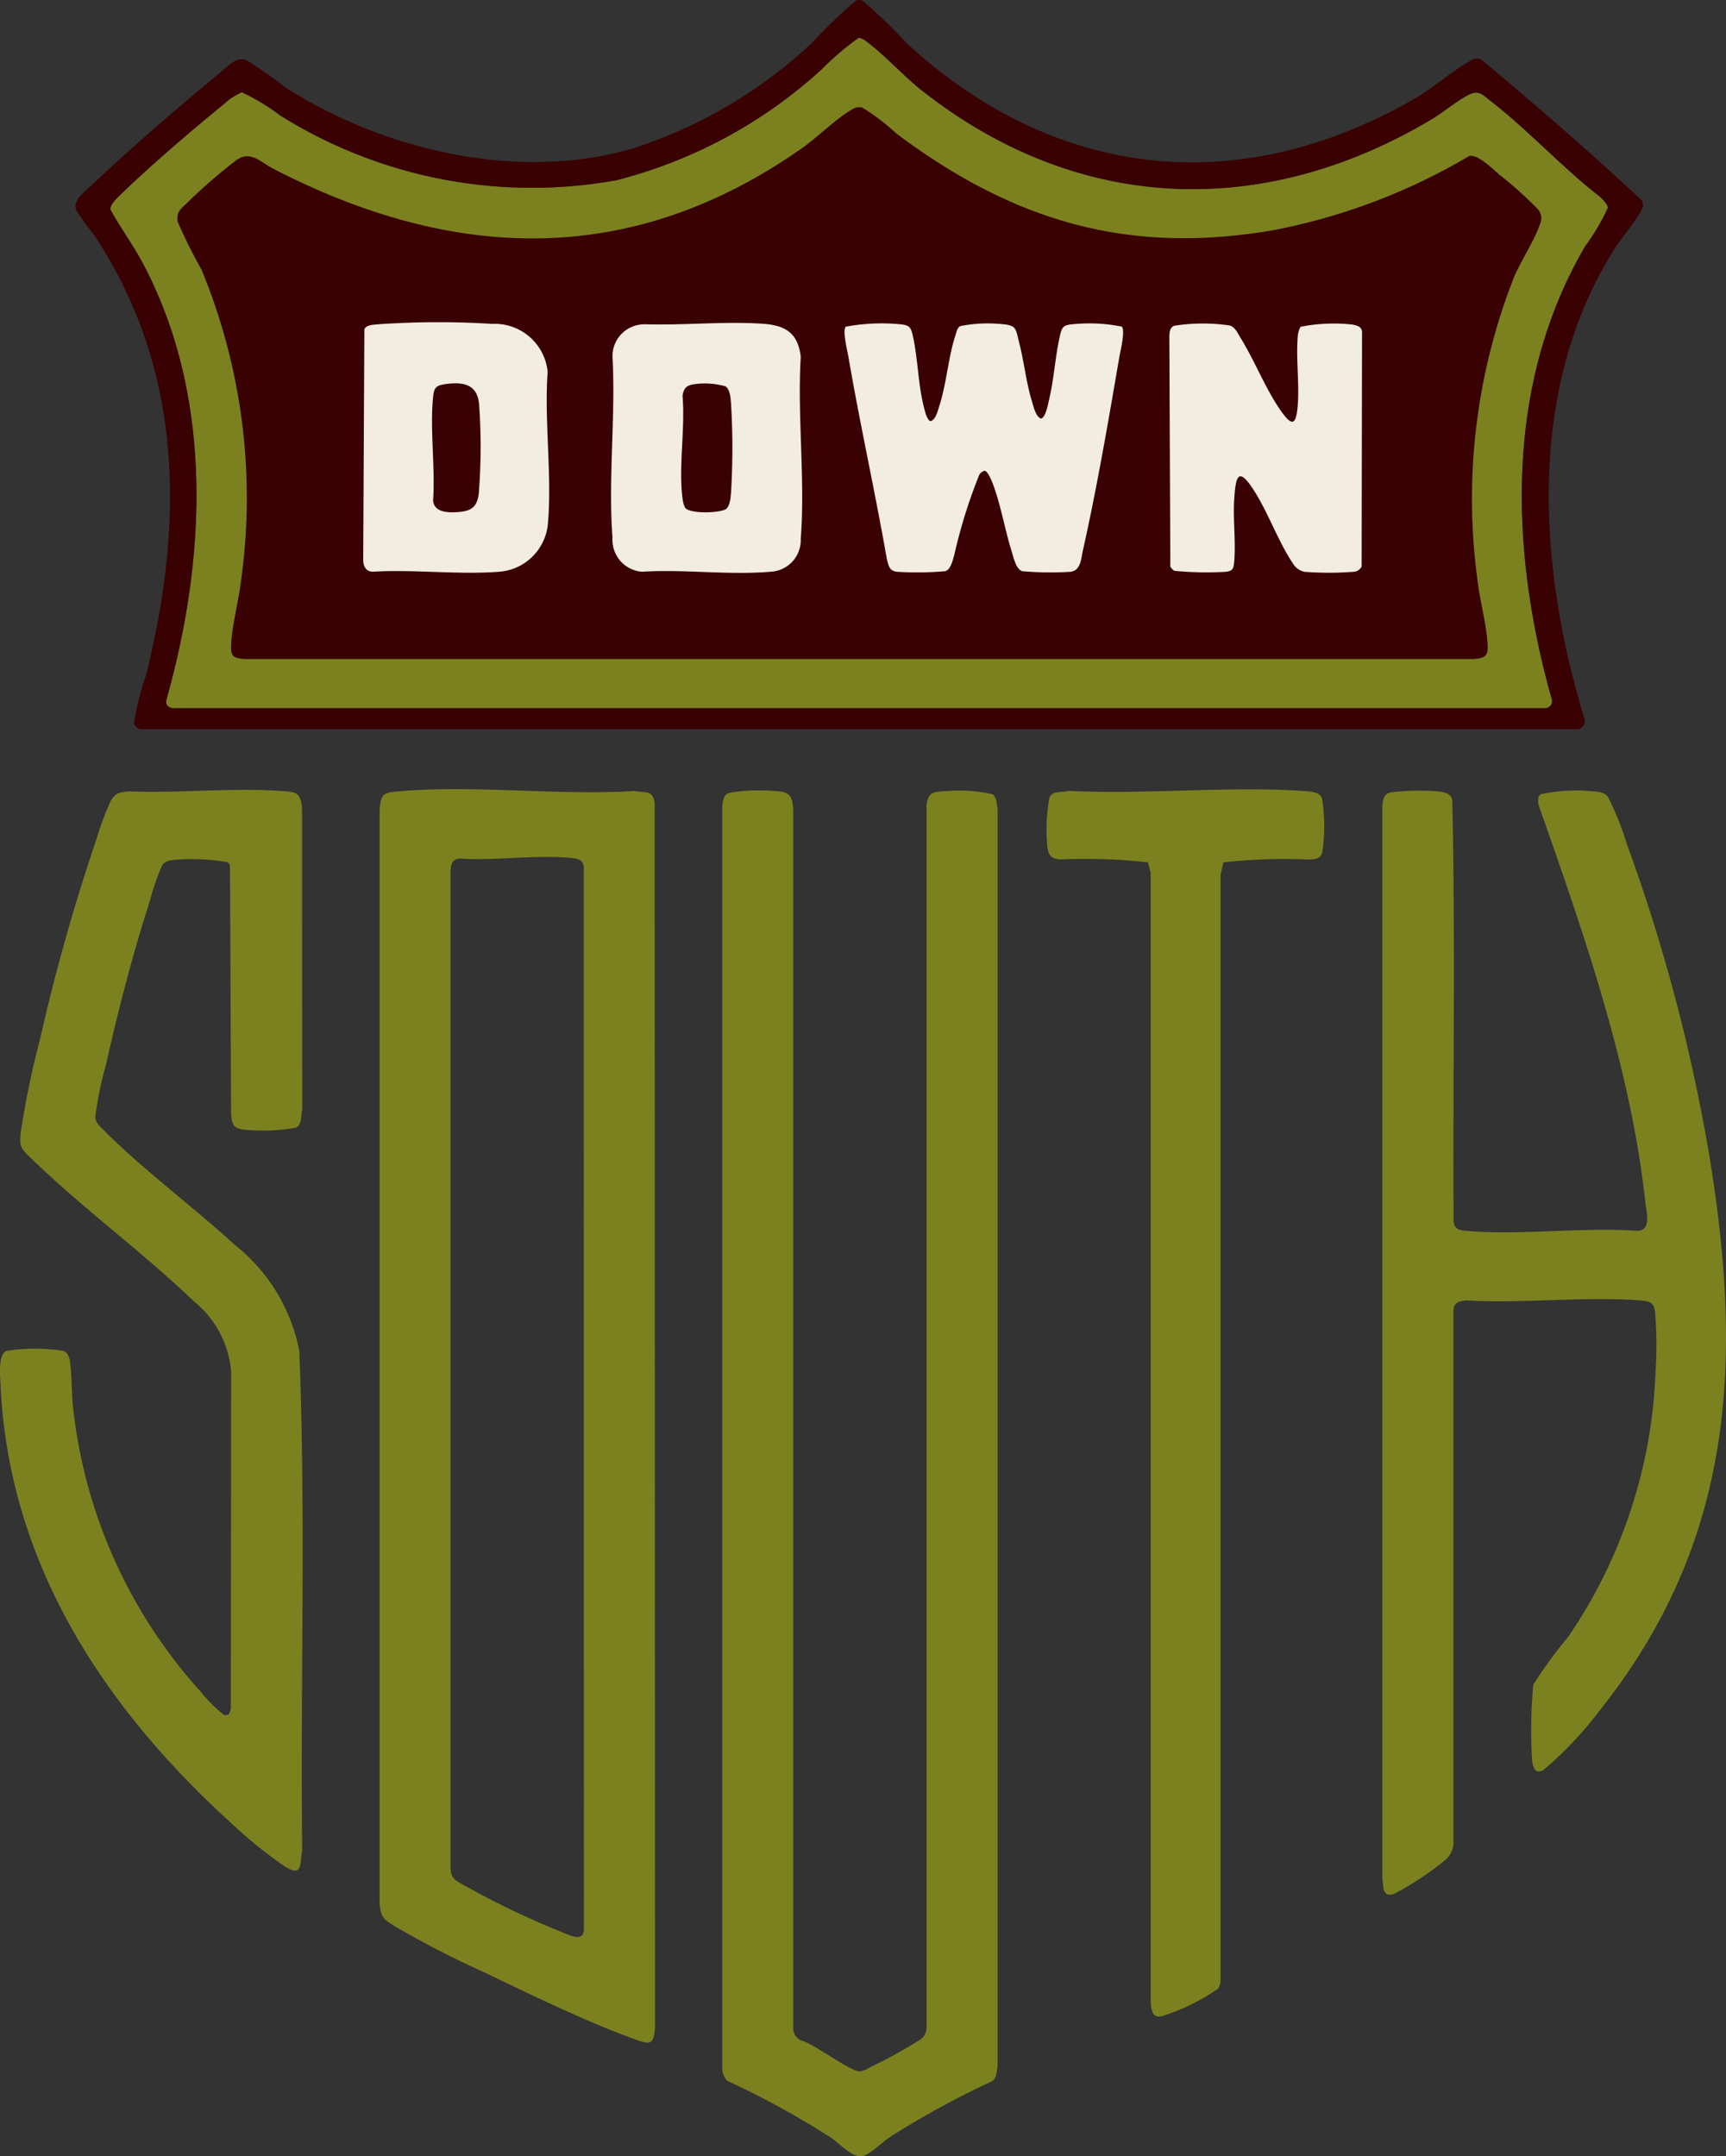 <?xml version="1.0" encoding="UTF-8"?>
<svg xmlns="http://www.w3.org/2000/svg" xmlns:xlink="http://www.w3.org/1999/xlink" id="Group_13693" data-name="Group 13693" width="60.657" height="75.782" viewBox="0 0 60.657 75.782">
  <rect x="0" y="0" width="60.657" height="75.782" fill="#333333" stroke="none"/>
  <defs>
    <clipPath id="clip-path">
      <rect id="Rectangle_6294" data-name="Rectangle 6294" width="60.657" height="75.782" fill="none"></rect>
    </clipPath>
  </defs>
  <g id="Group_13666" data-name="Group 13666" clip-path="url(#clip-path)">
    <path id="Path_48128" data-name="Path 48128" d="M32.483,2.115a9.54,9.54,0,0,0-1.3,1.107,16.873,16.873,0,0,1-7.218,3.9A16.676,16.676,0,0,1,12.138,4.837,7.141,7.141,0,0,0,10.8,4.031a2.27,2.27,0,0,0-.658.439C9.005,5.394,7.6,6.6,6.549,7.619c-.12.117-.39.357-.363.538.358.654.805,1.253,1.153,1.913,2.471,4.691,2.22,10.323.813,15.307-.037.181.046.264.213.3H56.631a.248.248,0,0,0,.213-.3c-1.49-5.269-1.666-11.105,1.178-15.949a7.537,7.537,0,0,0,.789-1.339c-.02-.136-.183-.288-.277-.383C57.2,6.675,55.986,5.334,54.658,4.315c-.246-.19-.376-.362-.7-.214-.4.186-.933.638-1.349.884C46.65,8.532,40.141,8.262,34.692,3.96c-.656-.518-1.32-1.265-1.953-1.725a.533.533,0,0,0-.256-.121" transform="translate(-2.303 -0.788)" fill="#7c8120"></path>
    <rect id="Rectangle_6293" data-name="Rectangle 6293" width="38.982" height="11.34" transform="translate(10.254 10.181)" fill="#f3ede1"></rect>
    <path id="Path_48129" data-name="Path 48129" d="M41.043,44.3a8.385,8.385,0,0,1,1.171-.015c.535.038.678.07.722.635V87.783a.5.5,0,0,0,.248.409c.457.1,1.743,1.1,2.095,1.1a1.088,1.088,0,0,0,.373-.154,16.75,16.75,0,0,0,1.722-.949.5.5,0,0,0,.248-.409V44.8c.05-.5.267-.476.72-.506a5.155,5.155,0,0,1,1.6.112c.149.105.137.32.176.481V89.139c-.041.176-.026.395-.2.5a30.545,30.545,0,0,0-3.621,1.984c-.237.163-.706.634-.971.652-.334.023-.781-.461-1.057-.652a30.153,30.153,0,0,0-3.648-2,.652.652,0,0,1-.176-.436l0-44.345c.041-.491.154-.492.606-.533" transform="translate(-15.061 -16.491)" fill="#7c8120"></path>
    <path id="Path_48130" data-name="Path 48130" d="M21.9,44.274c2.659-.238,5.619.153,8.309-.014.4.084.638-.064.71.429l.013,43.022c-.045.671-.216.6-.758.4-1.682-.607-3.67-1.579-5.3-2.36a33.163,33.163,0,0,1-3.035-1.562c-.429-.267-.548-.311-.586-.859V44.938c.05-.567.107-.615.65-.664m2.143,2.361c-.245.043-.276.179-.3.4l0,35.109c.033.331.13.372.393.527a29.339,29.339,0,0,0,3.518,1.692c.267.107.775.384.776-.115l-.005-37.34c-.032-.208-.18-.266-.369-.287-1.242-.139-2.749.1-4.019.011" transform="translate(-7.913 -16.46)" fill="#7c8120"></path>
    <path id="Path_48131" data-name="Path 48131" d="M78.029,44.306a8.249,8.249,0,0,1,1.128-.015c.261.017.677.017.717.334.11,4.924.018,9.863.046,14.793.031.264.179.307.415.329,1.9.174,4.072-.136,6,0,.559.033.361-.651.321-1.024-.516-4.742-2.186-9.5-3.76-13.97,0-.141-.033-.257.088-.35a6.045,6.045,0,0,1,1.729-.11c.217.016.5.024.629.2a10.015,10.015,0,0,1,.664,1.656A61.92,61.92,0,0,1,88.885,56.98c1.221,7.3.912,13.659-3.822,19.615a13.118,13.118,0,0,1-2,2.115.333.333,0,0,1-.183.037c-.135-.021-.186-.257-.2-.375a17.254,17.254,0,0,1,.041-2.673A16.314,16.314,0,0,1,83.96,74a17.663,17.663,0,0,0,3.057-9.288A14.655,14.655,0,0,0,87,62.58c-.053-.341-.218-.361-.535-.385-1.96-.151-4.11.117-6.09,0-.258.022-.464.064-.46.372V81.173a.823.823,0,0,1-.329.721,10.386,10.386,0,0,1-1.771,1.163c-.4.111-.35-.225-.4-.525V44.838c.041-.491.154-.492.606-.533" transform="translate(-28.836 -16.491)" fill="#7c8120"></path>
    <path id="Path_48132" data-name="Path 48132" d="M4.523,44.29c1.751.069,3.639-.137,5.374-.013.521.038.663.046.717.6l.007,10.59c-.057.213.011.532-.232.643a6.553,6.553,0,0,1-1.676.079c-.481-.035-.557-.112-.592-.591l-.038-8.717-.073-.1a7.2,7.2,0,0,0-1.835-.09c-.2.018-.379.036-.486.215a8.687,8.687,0,0,0-.425,1.239C4.668,50,4.146,52,3.721,53.907a12.511,12.511,0,0,0-.373,1.819c0,.2.18.352.307.48,1.387,1.393,3.134,2.68,4.6,4.026a6.257,6.257,0,0,1,2.265,3.733c.229,5.834.033,11.7.1,17.544-.09.507.021.944-.611.564a16.127,16.127,0,0,1-1.888-1.527C3.629,76.46.3,71.4.019,65.138c-.013-.289-.095-1.086.218-1.186a6.417,6.417,0,0,1,1.976,0c.211.067.238.292.26.484.056.479.041,1,.093,1.482A17.721,17.721,0,0,0,7.049,75.927a5.288,5.288,0,0,0,.835.832l.153-.021.075-.188L8.124,64.7a3.549,3.549,0,0,0-1.292-2.473c-1.836-1.76-3.986-3.329-5.8-5.1-.343-.334-.348-.408-.294-.907A30.04,30.04,0,0,1,1.4,53.031a69.575,69.575,0,0,1,1.992-7.07,10.067,10.067,0,0,1,.5-1.337c.165-.291.318-.3.628-.334" transform="translate(0 -16.476)" fill="#7c8120"></path>
    <path id="Path_48133" data-name="Path 48133" d="M31.669.013a.393.393,0,0,1,.2,0,16.786,16.786,0,0,1,1.586,1.524C38.673,6.312,45.109,7.025,51.287,3.47c.665-.383,1.314-.971,1.927-1.313a.42.42,0,0,1,.407-.072c1.917,1.6,3.818,3.245,5.645,4.95.144.236-.077.469-.2.661-.249.38-.552.732-.8,1.128-3.043,4.88-2.636,11.115-1.01,16.422a.3.3,0,0,1-.223.382H6.508a.31.31,0,0,1-.227-.214,10.412,10.412,0,0,1,.434-1.708c1.34-5.4,1.3-10.77-1.869-15.5a8.977,8.977,0,0,1-.59-.811c-.139-.34.264-.628.492-.843C6.144,5.233,7.817,3.782,9.3,2.564c.256-.21.589-.6.936-.452A16.634,16.634,0,0,1,11.6,3.07c3.441,2.206,8.151,3.313,12.152,2.166a16.686,16.686,0,0,0,6.33-3.7A17.847,17.847,0,0,1,31.669.013m.085,1.315a9.54,9.54,0,0,0-1.3,1.107,16.873,16.873,0,0,1-7.218,3.9A16.676,16.676,0,0,1,11.409,4.05a7.141,7.141,0,0,0-1.336-.806,2.27,2.27,0,0,0-.658.439C8.277,4.607,6.869,5.817,5.82,6.832c-.12.117-.39.357-.363.538.358.654.805,1.253,1.153,1.913,2.471,4.691,2.22,10.323.813,15.307-.037.181.046.264.213.3H55.9a.248.248,0,0,0,.213-.3c-1.49-5.269-1.666-11.105,1.178-15.949A7.537,7.537,0,0,0,58.083,7.3c-.02-.136-.183-.288-.277-.383-1.334-1.032-2.548-2.373-3.876-3.392-.246-.19-.376-.362-.7-.214-.4.186-.933.638-1.349.884C45.921,7.745,39.412,7.474,33.964,3.173c-.656-.518-1.32-1.265-1.953-1.725a.533.533,0,0,0-.256-.121" transform="translate(-1.575 0)" fill="#390102"></path>
    <path id="Path_48134" data-name="Path 48134" d="M64.828,46.773l-.1.448,0,38.874a.531.531,0,0,1-.087.263,7.224,7.224,0,0,1-1.578.831c-.5.188-.742.313-.789-.348V47.136l-.1-.363a19.821,19.821,0,0,0-3.079-.1c-.351-.032-.424-.164-.458-.505a6.378,6.378,0,0,1,.078-1.672c.134-.264.44-.162.687-.233,2.682.135,5.53-.173,8.193,0,.225.015.624.024.7.262a6.277,6.277,0,0,1,.009,1.9c-.06.219-.247.235-.448.252a19.194,19.194,0,0,0-3.035.1" transform="translate(-21.835 -16.467)" fill="#7c8120"></path>
    <path id="Path_48135" data-name="Path 48135" d="M33.8,6.013a.457.457,0,0,1,.2,0,7.965,7.965,0,0,1,1.218.928c4.083,3.051,8.1,4.269,13.231,3.384a21.45,21.45,0,0,0,6.892-2.612c.32-.046.82.464,1.07.676a13.333,13.333,0,0,1,1.336,1.2.476.476,0,0,1,.075.514c-.152.5-.671,1.3-.906,1.852a21.253,21.253,0,0,0-1.288,10.7c.08.684.291,1.447.343,2.107.04.492,0,.6-.5.636H12.325c-.452-.033-.524-.093-.5-.548.034-.666.263-1.5.344-2.195A20.99,20.99,0,0,0,10.78,11.708a18.269,18.269,0,0,1-.83-1.666c-.074-.356.115-.474.34-.691A18.955,18.955,0,0,1,12,7.868c.513-.363.84.061,1.31.3,6.358,3.282,12.607,3.476,18.583-.732.531-.373,1.191-1.028,1.7-1.323a.756.756,0,0,1,.2-.1M16.982,13.634c-.161.016-.417.014-.477.179l-.041,8.1c0,.218.093.406.329.415,1.452-.088,3.033.114,4.469,0a1.861,1.861,0,0,0,1.684-1.6c.171-1.71-.128-3.691,0-5.43A1.869,1.869,0,0,0,21,13.618a30.424,30.424,0,0,0-4.018.015m9.372,0a1.118,1.118,0,0,0-1.129,1.148c.115,2.066-.156,4.3,0,6.348a1.126,1.126,0,0,0,1.032,1.2c1.458-.094,3.073.126,4.511,0a1.113,1.113,0,0,0,1.073-1.16c.162-2.055-.126-4.318,0-6.394-.092-.81-.513-1.1-1.294-1.158-1.354-.1-2.825.06-4.191.013m16.772.085a5.789,5.789,0,0,0-1.546-.1c-.545.038-.557.053-.663.563-.144.693-.186,1.411-.35,2.1-.033.137-.126.669-.3.667-.182-.1-.247-.421-.306-.615-.2-.656-.269-1.35-.437-2.014-.149-.586-.082-.655-.744-.7a4.928,4.928,0,0,0-1.327.078c-.119.054-.136.2-.173.309-.257.779-.314,1.7-.57,2.494-.055.172-.12.474-.3.538-.141,0-.234-.454-.262-.571-.179-.737-.193-1.544-.341-2.286-.1-.509-.129-.524-.665-.562a6.9,6.9,0,0,0-1.721.1c-.124.124.056.844.091,1.049.407,2.373.935,4.728,1.349,7.1.065.24.075.433.366.466a11.564,11.564,0,0,0,1.689-.021c.2-.062.256-.378.316-.56a18.133,18.133,0,0,1,.885-2.836.333.333,0,0,1,.177-.133c.131,0,.29.438.329.548.259.723.4,1.559.633,2.3.065.208.146.613.37.681a11.4,11.4,0,0,0,1.689.021c.368-.043.372-.452.438-.744.489-2.18.9-4.568,1.277-6.778.036-.211.222-.961.091-1.092m6.283,0a.873.873,0,0,0-.1.36c-.064.771.062,1.633,0,2.409-.056.7-.2.744-.587.194-.54-.763-.919-1.76-1.42-2.565-.1-.163-.19-.388-.389-.442a6.531,6.531,0,0,0-1.941.01c-.153.053-.164.21-.175.351l.035,8.111a.341.341,0,0,0,.153.153,11.906,11.906,0,0,0,1.765.035c.275-.025.306-.1.328-.373.058-.7-.048-1.48,0-2.19.052-.8.142-1.142.675-.325.515.791.875,1.84,1.389,2.594a.607.607,0,0,0,.409.293,11.514,11.514,0,0,0,1.709,0,.337.337,0,0,0,.295-.187l.014-8.265c-.025-.235-.372-.243-.573-.259a5.923,5.923,0,0,0-1.588.1" transform="translate(-3.7 -2.235)" fill="#390102"></path>
    <path id="Path_48136" data-name="Path 48136" d="M38.609,21.5a2.658,2.658,0,0,1,1.085.074c.166.1.184.406.2.591a25.916,25.916,0,0,1,0,3.153c-.013.166-.04.473-.176.569-.211.148-1.29.178-1.439-.048a.9.9,0,0,1-.081-.269c-.161-1.1.093-2.526-.008-3.662.045-.284.146-.368.424-.409" transform="translate(-14.204 -7.998)" fill="#390102"></path>
    <path id="Path_48137" data-name="Path 48137" d="M24.656,21.495c.639-.086,1.125,0,1.191.71a20.709,20.709,0,0,1-.012,3.139c-.058.463-.251.609-.71.646-.345.028-.873.028-.894-.419.078-1.162-.117-2.486,0-3.629.033-.33.107-.4.428-.447" transform="translate(-9.01 -7.995)" fill="#390102"></path>
  </g>
</svg>
